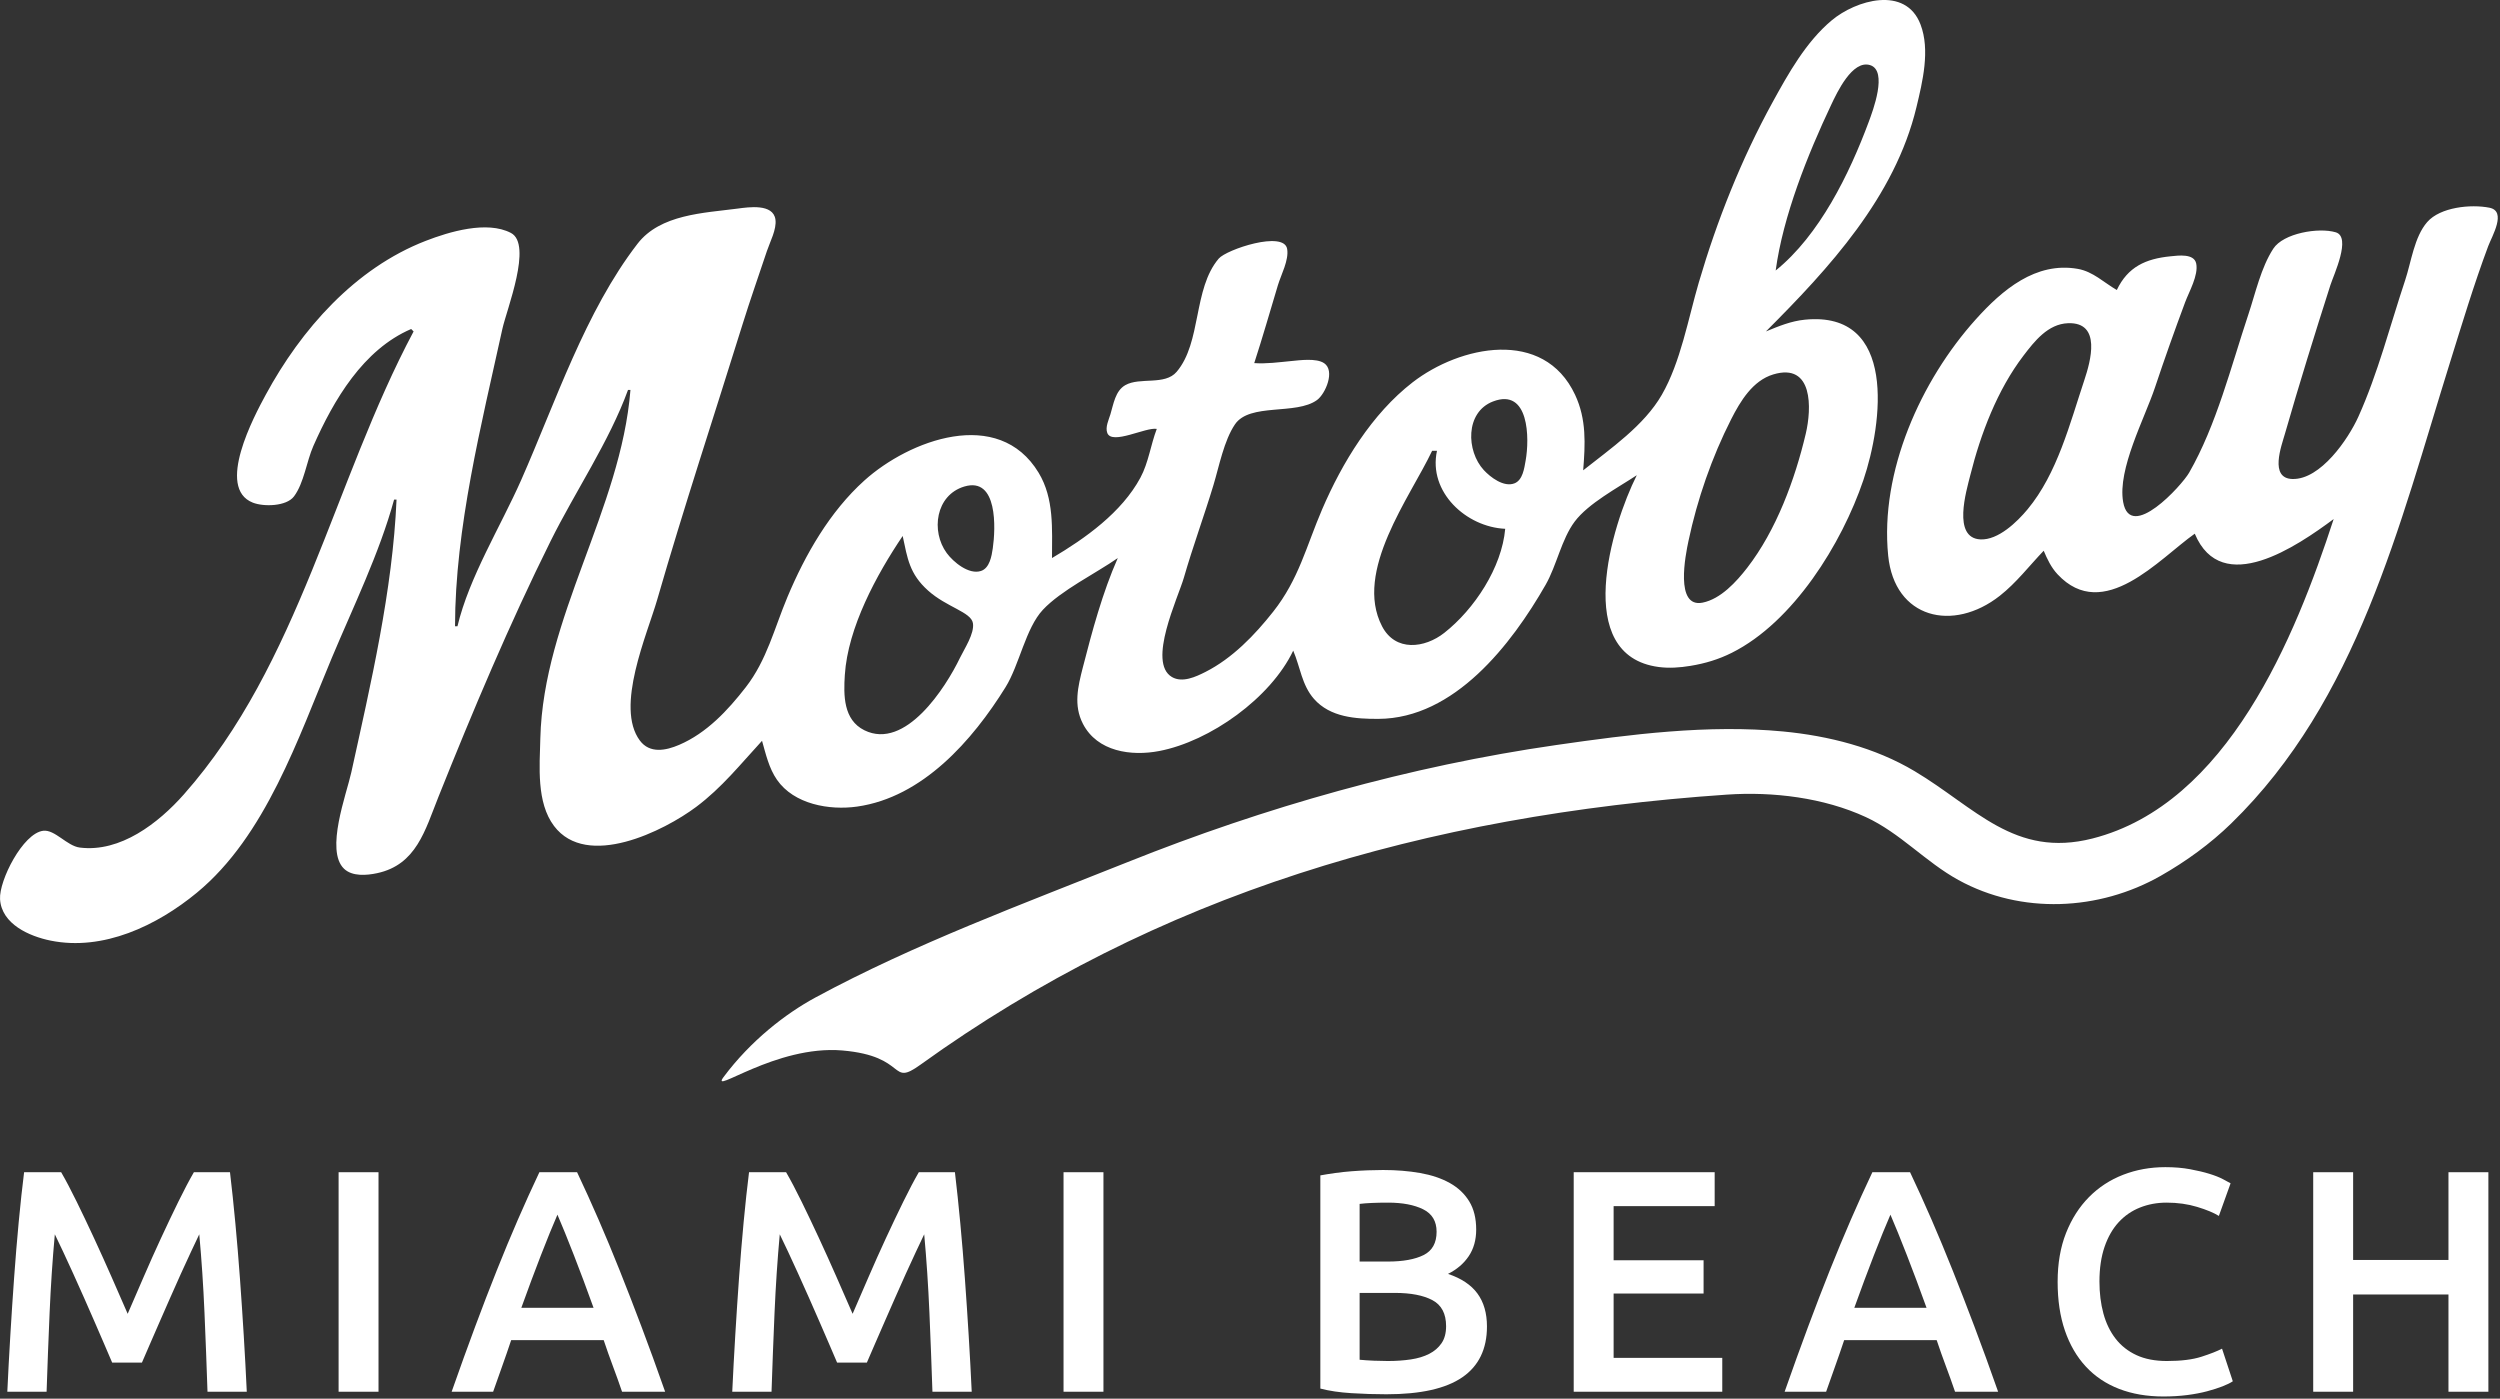 <svg xmlns="http://www.w3.org/2000/svg" width="1026" viewBox="0 0 1026 574" height="574"><rect x="0" y="0" width="1026" height="574" fill="#333333" stroke="none"/><g fill="#fff"><path d="m724.737 136.025c5.263-2.159 10.264-4.265 16-4.829 37.989-3.74 31.883 42.547 23.996 65.829-8.844 26.109-28.751 58.244-53.996 70.88-5.457 2.731-10.996 4.386-17 5.367-4.308.704-8.65 1.037-13 .464-35.573-4.68-19.371-58.075-9-78.711-7.785 5.144-19.906 11.583-25.49 19.04-5.42 7.238-7.365 17.967-11.938 25.96-13.981 24.442-37.44 54.849-68.573 54.999-9.322.045-19.821-.631-26.471-8.184-5.008-5.688-5.653-13.129-8.529-19.815-9.226 19.395-34.036 37.177-55 41.195-11.454 2.196-25.409.286-31.316-11.196-3.889-7.56-2.049-15.216-.055-22.999 3.816-14.892 8.139-30.942 14.37-45-9.126 6.353-23.25 13.245-30.721 21.213-7.101 7.573-9.652 22.62-15.343 31.787-13.582 21.88-34.031 45.193-60.936 48.999-11.324 1.602-25.898-.914-32.892-11.039-3.265-4.726-4.563-10.516-6.108-15.96-8.807 9.563-16.49 19.235-27 27.105-13.215 9.895-44.873 25.72-58.362 7.852-7.293-9.661-5.902-24.58-5.623-35.957 1.213-49.501 33.085-93.989 36.985-143h-1c-7.716 21.204-21.671 41.695-31.752 62-16.961 34.163-31.883 69.589-46.048 105-5.474 13.686-9.049 27.886-25.2 31.331-4.226.901-10.164 1.432-13.566-1.845-7.773-7.488 1.035-30.583 2.991-39.486 8.004-36.439 16.97-74.61 18.576-112h-1c-6.009 21.971-16.757 43.984-25.576 65-13.758 32.787-27.081 73.049-55.424 96.385-16.307 13.427-38.374 24.021-60 19.611-8.635-1.761-20.107-6.738-20.721-16.996-.457-7.632 9.376-27.075 17.722-28.079 4.768-.573 9.739 6.228 14.999 6.894 16.659 2.107 32.313-10.058 42.715-21.816 47.515-53.709 61.338-128.134 94.285-189.999l-1-1c-19.685 8.436-31.809 29.159-40.138 48-2.779 6.286-3.841 15.225-7.948 20.697-3.106 4.138-12.455 4.314-16.899 2.561-15.245-6.012.541-35.486 5.293-44.258 14.561-26.875 36.645-51.936 65.691-63.189 9.553-3.701 25.066-8.401 34.941-3.238 8.966 4.686-1.754 31.401-3.517 39.427-8.59 39.108-19.398 81.834-19.424 122h1c4.798-20.199 17.719-40.94 26.14-60 14.104-31.923 26.292-69.157 47.759-96.996 9.333-12.103 27.162-12.593 41.101-14.428 4.506-.593 14.575-2.117 15.498 4.479.563 4.021-2.249 9.2-3.498 12.945-3.331 9.992-6.849 19.942-9.974 30-11.705 37.665-24.1 75.09-35.026 113-4.129 14.328-17.396 44.134-7.146 57.891 4.066 5.457 10.663 4.128 16.146 1.771 11.296-4.857 19.936-14.128 27.335-23.662 8.66-11.16 11.716-24.184 17.09-37 7.314-17.443 17.384-35.036 31.576-47.829 18.346-16.538 55.023-30.492 71.521-3.171 6.418 10.629 5.479 23.113 5.479 35 13.627-8.038 28.622-18.713 36.295-33 3.321-6.184 4.209-13.478 6.705-20-4.424-.824-18.361 6.699-20.303 1.681-.914-2.363.594-5.442 1.278-7.681 1.267-4.146 1.985-9.628 6.133-11.973 5.975-3.377 16.215.229 21.049-5.46 10.284-12.105 6.678-34.016 17.262-46.458 3.192-3.752 26.791-11.62 28.09-3.961.778 4.587-2.491 10.546-3.789 14.852-3.215 10.671-6.273 21.402-9.72 32 5.08.345 9.961-.351 15-.83 3.679-.35 10.459-1.307 13.681.858 4.619 3.103.552 12.589-2.906 15.118-8.605 6.294-27.63 1.063-33.69 9.998-4.495 6.628-6.502 17.218-8.806 24.856-3.839 12.731-8.458 25.216-12.139 38-2.407 8.359-15.121 34.828-4.927 40.82 4.277 2.515 9.858-.101 13.786-2.093 11.041-5.598 20.215-15.122 27.789-24.727 10.529-13.351 13.55-26.788 20.083-42 8.246-19.201 20.428-39.197 37.127-52.112 19.379-14.987 53.781-22.428 66.677 5.112 4.736 10.115 4.172 20.244 3.323 31 11.212-8.899 24.992-18.348 32.272-31 7.726-13.428 10.826-31.206 15.153-46 7.428-25.394 17.542-50.823 30.27-74 6.533-11.895 13.755-24.843 24.306-33.674 9.898-8.285 30.305-14.349 36.436 1.674 4.022 10.511.844 23.514-1.672 34-8.831 36.802-35.852 66.087-61.765 92m4-25c17.997-14.513 30.292-39.747 38.189-61 1.653-4.447 7.923-20.981.583-23.288-7.33-2.303-13.658 11.359-15.991 16.288-9.611 20.305-19.774 45.67-22.781 68m172 108c-14.516 10.225-37.443 36.872-56.319 16.671-2.6-2.783-4.227-6.202-5.681-9.671-5.94 6.207-11.203 13.135-18 18.482-19.185 15.092-43.242 9.398-45.83-16.482-3.441-34.415 13.365-71.851 36-97 10.816-12.018 24.528-23.712 41.83-20.671 6.251 1.098 10.689 5.617 16 8.671 4.524-9.507 11.857-12.816 22-13.829 3.151-.315 9.735-1.268 10.589 2.978.966 4.801-2.904 11.469-4.538 15.852-4.326 11.605-8.467 23.25-12.384 35-4.206 12.619-15.443 33.538-13.062 46.995 2.917 16.494 24.082-6.806 27.059-11.995 11.262-19.632 17.207-43.61 24.337-65 2.921-8.763 5.146-19.138 10.214-26.956 4.121-6.357 18.561-8.828 25.638-6.726 6.521 1.937-.831 17.41-2.196 21.682-6.47 20.249-12.792 40.564-18.656 61-1.443 5.028-6.446 18.272 3.015 18.559 11.613.352 23.012-16.446 27.12-25.559 8.032-17.818 13.027-37.467 19.198-56 2.512-7.542 3.711-17.751 9.06-23.891 5.345-6.136 17.932-7.403 25.548-5.88 7.193 1.438 1.017 11.67-.517 15.772-5.888 15.749-10.759 31.959-15.765 48-20.752 66.492-37.834 138.389-89.698 188.911-8.608 8.385-18.538 15.582-28.961 21.51-25.316 14.4-57.198 15.895-83 1.714-13.501-7.42-23.934-19.334-38-25.826-17.268-7.969-38.111-10.513-57-9.22-123.897 8.485-233.862 40.855-330.962 110.829-12.951 9.333-4.888-3.504-32.105-5.83s-54.519 18.684-48.72 10.912c11.092-14.868 25.324-25.952 37.786-32.691 40.592-21.953 85.197-38.389 128-55.508 56.399-22.557 115.848-39.403 176-48.071 30.315-4.368 62.318-8.491 93-5.559 18.721 1.789 37.747 6.594 54 16.283 24.972 14.887 41.034 35.784 73 27.651 55.458-14.11 83.253-82.711 99-131.104-14.824 10.987-45.908 32.457-57 6zm-52-86.375c-8.249.298-13.767 7.37-18.346 13.375-10.682 14.011-17.536 32.016-21.781 49-1.601 6.407-7.46 25.766 4.142 26.352 7.333.37 15.106-7.217 19.369-12.356 12.213-14.722 17.332-35.147 23.282-52.996 2.573-7.72 7.142-23.874-6.667-23.375m-121 21.024c-8.432 2.54-13.497 10.986-17.244 18.351-7.932 15.593-13.926 32.874-17.545 50-1.177 5.568-5.674 27.597 5.793 25.304 7.456-1.491 13.904-8.604 18.316-14.304 11.927-15.408 19.581-36.187 24.025-55 2.453-10.382 3.106-29.307-13.346-24.351m-114.999 11.093c-11.478 4.403-11.001 20.347-3.787 28.164 2.731 2.959 8.195 7.126 12.562 5.451 3.442-1.321 4.044-6.223 4.609-9.356 1.627-9.023 1.501-29.967-13.383-24.258m-25.001 20.258c-9.018 19.067-32.244 49.456-20.547 71.996 5.478 10.557 17.495 9.044 25.543 2.714 12.33-9.699 23.611-26.762 25.004-42.71-15.947-.695-31.681-15.072-28-32zm-192 14.657c-11.764 3.526-13.77 18.356-7.2 27.303 2.681 3.65 9.054 8.994 14.066 7.343 3.546-1.168 4.372-6.115 4.833-9.303 1.167-8.075 2.133-29.489-11.7-25.343m-25.282 20.293c-10.7 15.861-22.498 37.566-23.742 57.05-.526 8.237-.651 18.399 8.028 22.682 16.861 8.321 33.394-17.578 39.212-29.682 1.782-3.707 6.057-10.046 5.327-14.314-.779-4.553-10.797-6.499-18.425-13.358s-8.423-13.127-10.4-22.379z"></path><g transform="translate(3 479)"><path d="m22.1 2.08c1.907 3.293 4.03 7.323 6.37 12.09 2.34 4.767 4.723 9.772 7.15 15.015s4.832 10.573 7.215 15.99 4.572 10.422 6.565 15.015c1.993-4.593 4.16-9.598 6.5-15.015s4.723-10.747 7.15-15.99 4.81-10.248 7.15-15.015c2.34-4.767 4.463-8.797 6.37-12.09h14.82c.78 6.587 1.517 13.585 2.21 20.995s1.322 14.993 1.885 22.75 1.083 15.557 1.56 23.4.888 15.492 1.235 22.945h-16.12c-.347-10.487-.758-21.277-1.235-32.37s-1.192-21.84-2.145-32.24c-.953 1.993-2.08 4.377-3.38 7.15s-2.687 5.785-4.16 9.035-2.968 6.608-4.485 10.075-2.99 6.825-4.42 10.075-2.752 6.283-3.965 9.1-2.253 5.222-3.12 7.215h-12.22c-.867-1.993-1.907-4.42-3.12-7.28s-2.535-5.915-3.965-9.165-2.903-6.608-4.42-10.075-3.012-6.803-4.485-10.01-2.86-6.218-4.16-9.035-2.427-5.178-3.38-7.085c-.953 10.4-1.668 21.147-2.145 32.24s-.888 21.883-1.235 32.37h-16.12c.347-7.453.758-15.167 1.235-23.14s.997-15.882 1.56-23.725 1.192-15.448 1.885-22.815 1.43-14.17 2.21-20.41z"></path><path d="m135.961 2.08h16.38v90.09h-16.38z"></path><path d="m252.293 92.17c-1.213-3.553-2.47-7.063-3.77-10.53s-2.557-7.02-3.77-10.66h-37.96c-1.213 3.64-2.448 7.215-3.705 10.725s-2.492 6.998-3.705 10.465h-17.03c3.38-9.62 6.587-18.503 9.62-26.65s6.002-15.86 8.905-23.14 5.785-14.213 8.645-20.8 5.807-13.087 8.84-19.5h15.47c3.033 6.413 5.98 12.913 8.84 19.5s5.742 13.52 8.645 20.8 5.893 14.993 8.97 23.14 6.305 17.03 9.685 26.65zm-26.52-72.67c-1.993 4.593-4.268 10.183-6.825 16.77s-5.222 13.737-7.995 21.45h29.64c-2.773-7.713-5.46-14.907-8.06-21.58s-4.853-12.22-6.76-16.64z"></path><path d="m319.614 2.08c1.907 3.293 4.03 7.323 6.37 12.09 2.34 4.767 4.723 9.772 7.15 15.015 2.427 5.243 4.832 10.573 7.215 15.99 2.383 5.417 4.572 10.422 6.565 15.015 1.993-4.593 4.16-9.598 6.5-15.015s4.723-10.747 7.15-15.99c2.427-5.243 4.81-10.248 7.15-15.015 2.34-4.767 4.463-8.797 6.37-12.09h14.82c.78 6.587 1.517 13.585 2.21 20.995.693 7.41 1.322 14.993 1.885 22.75.563 7.757 1.083 15.557 1.56 23.4.477 7.843.888 15.492 1.235 22.945h-16.12c-.347-10.487-.758-21.277-1.235-32.37-.477-11.093-1.192-21.84-2.145-32.24-.953 1.993-2.08 4.377-3.38 7.15s-2.687 5.785-4.16 9.035c-1.473 3.25-2.968 6.608-4.485 10.075-1.517 3.467-2.99 6.825-4.42 10.075s-2.752 6.283-3.965 9.1c-1.213 2.817-2.253 5.222-3.12 7.215h-12.22c-.867-1.993-1.907-4.42-3.12-7.28-1.213-2.86-2.535-5.915-3.965-9.165s-2.903-6.608-4.42-10.075c-1.517-3.467-3.012-6.803-4.485-10.01-1.473-3.207-2.86-6.218-4.16-9.035s-2.427-5.178-3.38-7.085c-.953 10.4-1.668 21.147-2.145 32.24-.477 11.093-.888 21.883-1.235 32.37h-16.12c.347-7.453.758-15.167 1.235-23.14.477-7.973.997-15.882 1.56-23.725.563-7.843 1.192-15.448 1.885-22.815.693-7.367 1.43-14.17 2.21-20.41z"></path><path d="m433.476 2.08h16.38v90.09h-16.38z"></path><path d="m566.039 93.21c-4.767 0-9.577-.152-14.43-.455-4.853-.303-9.1-.932-12.74-1.885v-87.49c1.907-.347 3.943-.672 6.11-.975 2.167-.303 4.377-.542 6.63-.715 2.253-.173 4.485-.303 6.695-.39s4.312-.13 6.305-.13c5.46 0 10.53.412 15.21 1.235s8.732 2.188 12.155 4.095c3.423 1.907 6.088 4.42 7.995 7.54 1.907 3.12 2.86 6.977 2.86 11.57 0 4.247-1.018 7.887-3.055 10.92-2.037 3.033-4.875 5.46-8.515 7.28 5.46 1.82 9.49 4.507 12.09 8.06s3.9 8.06 3.9 13.52c0 9.273-3.38 16.228-10.14 20.865s-17.117 6.955-31.07 6.955zm-11.05-41.6v27.43c1.82.173 3.77.303 5.85.39s3.987.13 5.72.13c3.38 0 6.522-.217 9.425-.65 2.903-.433 5.417-1.192 7.54-2.275 2.123-1.083 3.813-2.535 5.07-4.355 1.257-1.82 1.885-4.16 1.885-7.02 0-5.113-1.863-8.667-5.59-10.66-3.727-1.993-8.883-2.99-15.47-2.99zm0-12.87h11.57c6.24 0 11.137-.888 14.69-2.665 3.553-1.777 5.33-4.962 5.33-9.555 0-4.333-1.842-7.41-5.525-9.23-3.683-1.82-8.472-2.73-14.365-2.73-2.513 0-4.745.043-6.695.13s-3.618.217-5.005.39z"></path><path d="m642.85 92.17v-90.09h57.85v13.91h-41.47v22.23h36.92v13.65h-36.92v26.39h44.59v13.91z"></path><path d="m799.351 92.17c-1.213-3.553-2.47-7.063-3.77-10.53s-2.557-7.02-3.77-10.66h-37.96c-1.213 3.64-2.448 7.215-3.705 10.725-1.257 3.51-2.492 6.998-3.705 10.465h-17.03c3.38-9.62 6.587-18.503 9.62-26.65 3.033-8.147 6.002-15.86 8.905-23.14 2.903-7.28 5.785-14.213 8.645-20.8s5.807-13.087 8.84-19.5h15.47c3.033 6.413 5.98 12.913 8.84 19.5s5.742 13.52 8.645 20.8c2.903 7.28 5.893 14.993 8.97 23.14 3.077 8.147 6.305 17.03 9.685 26.65zm-26.52-72.67c-1.993 4.593-4.268 10.183-6.825 16.77-2.557 6.587-5.222 13.737-7.995 21.45h29.64c-2.773-7.713-5.46-14.907-8.06-21.58s-4.853-12.22-6.76-16.64z"></path><path d="m884.873 94.12c-6.76 0-12.827-1.04-18.2-3.12s-9.923-5.135-13.65-9.165-6.587-8.948-8.58-14.755-2.99-12.48-2.99-20.02 1.148-14.213 3.445-20.02 5.438-10.725 9.425-14.755 8.667-7.085 14.04-9.165 11.137-3.12 17.29-3.12c3.727 0 7.107.282 10.14.845s5.677 1.192 7.93 1.885 4.117 1.43 5.59 2.21 2.513 1.343 3.12 1.69l-4.81 13.39c-2.08-1.3-5.048-2.535-8.905-3.705s-8.038-1.755-12.545-1.755c-3.9 0-7.54.672-10.92 2.015s-6.305 3.358-8.775 6.045-4.398 6.067-5.785 10.14-2.08 8.797-2.08 14.17c0 4.767.542 9.143 1.625 13.13s2.752 7.432 5.005 10.335 5.113 5.157 8.58 6.76 7.627 2.405 12.48 2.405c5.807 0 10.53-.585 14.17-1.755s6.457-2.275 8.45-3.315l4.42 13.39c-1.04.693-2.448 1.387-4.225 2.08s-3.878 1.365-6.305 2.015-5.157 1.17-8.19 1.56-6.283.585-9.75.585z"></path><path d="m1001.854 2.08h16.38v90.09h-16.38v-39.91h-39.13v39.91h-16.38v-90.09h16.38v36.01h39.13z"></path></g></g></svg>